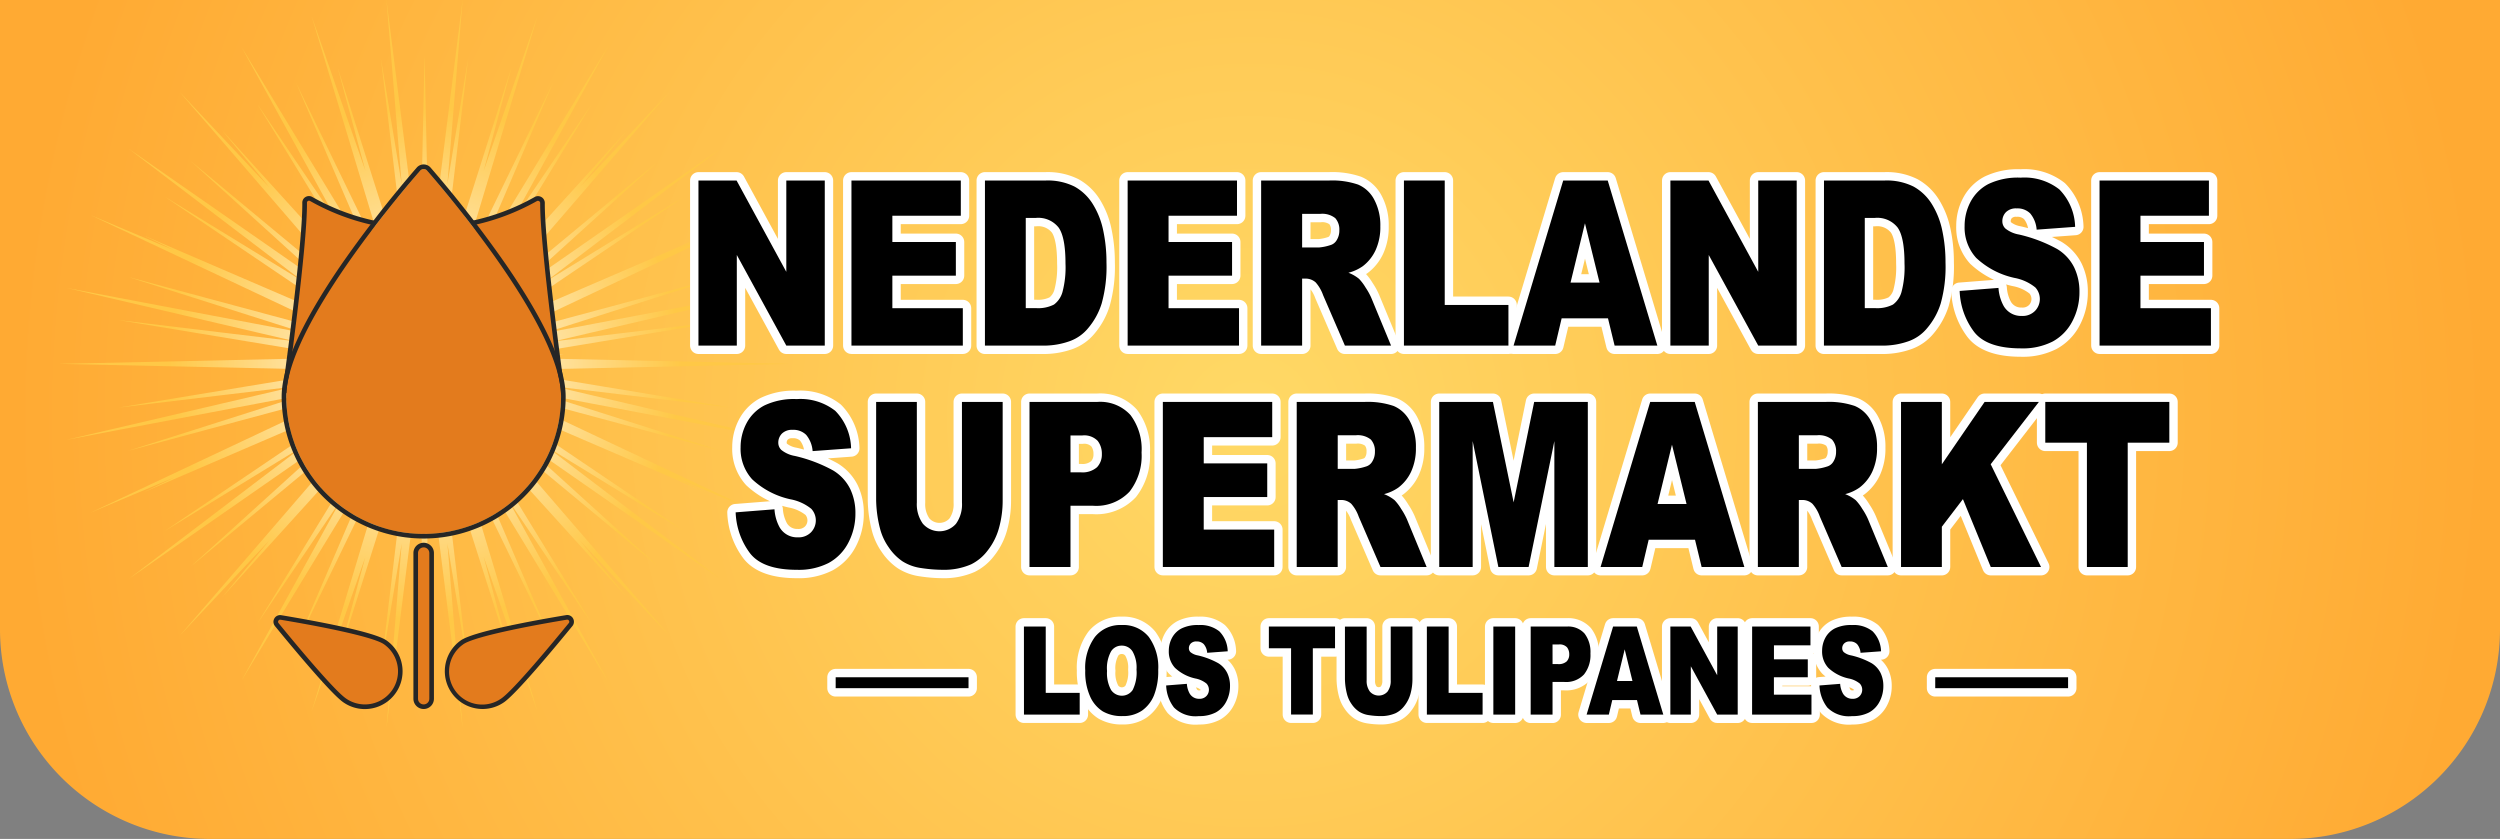 <svg xmlns="http://www.w3.org/2000/svg" xmlns:xlink="http://www.w3.org/1999/xlink" width="298" height="100" viewBox="0 0 298 100">
  <rect x="0" y="0" width="298" height="100" fill="#808080" stroke="none"/>
  <defs>
    <radialGradient id="radial-gradient" cx="0.5" cy="0.5" r="0.491" gradientTransform="translate(0 -1.009) scale(1 3.017)" gradientUnits="objectBoundingBox">
      <stop offset="0" stop-color="#ffd966"/>
      <stop offset="1" stop-color="#fa3"/>
    </radialGradient>
    <clipPath id="clip-path">
      <path id="Path_35" data-name="Path 35" d="M48.144-90.661,44.76-63.807v-.028l-.057.484-.553,4.389-.543-25.125-.544,25.122-.538-4.276-.072-.594v.033l-3.385-26.86,1.813,21.948-2.482-15,3.01,25.071L40.1-63.5l.854,5.159L33.248-82.6l3.311,12.3L30.132-88.768l8.2,27.165-.525-1.222,1.537,4.839L28.307-80.757,37.86-58.569,21.789-85.049,33.683-63.441,23.691-78.232,37.026-56.48l-3.377-4.072L36.5-56.34,19.5-75.092l5.6,6.756L14.424-79.691l19.2,22.26-1.748-1.584,3.488,3.848L15.808-71.4,33.141-55.681,8.336-72.934,29.152-57.095,12.662-67.2,33.553-53.083,29.064-55.26l4.484,2.75L10.138-62.586l3.614,1.752-9.984-4.2L31.35-52.043,28.07-53.086l4.707,2.026L8.294-57.646,29.43-50.931.943-56.339l27.243,6.365L7.179-52.5l25.191,4.168-5.308-.114,3.973.476L0-47.288l31.032.675-3.971.478,5.3-.116L7.179-42.083,28.187-44.6.943-38.238l28.491-5.41L8.3-36.93l24.5-6.592-4.723,2.033,3.251-1.032L3.768-29.541l10.019-4.218-3.647,1.769L33.553-42.071l-4.489,2.753,4.5-2.182L12.659-27.38,29.192-37.513,8.335-21.645,33.125-38.887,15.8-23.185l19.534-16.2-3.463,3.818,1.781-1.612L14.424-14.888,25.1-26.236l-5.6,6.749,16.98-18.732-2.834,4.193L37-38.07,23.686-16.349,33.7-31.171,21.786-9.529,37.857-36l-9.55,22.182L39.359-36.631l-1.55,4.879.512-1.186L30.133-5.809l6.4-18.407L33.242-11.98l7.721-24.292L40.1-31.079l1.308-4.861L38.4-10.861l2.481-14.994L39.07-3.917,42.453-30.77v.026l.057-.476.553-4.4.544,25.125.543-25.123.539,4.276.071.594v-.033L48.144-3.917,46.33-25.871l2.483,15.009L45.8-35.944l1.309,4.863-.852-5.148,7.706,24.25L50.654-24.286,57.081-5.809l-8.2-27.163.524,1.22-1.538-4.839L58.905-13.822,49.352-36.009,65.425-9.528l-11.9-21.621,10,14.8L50.216-38.054l3.343,4.032-2.852-4.221,17,18.758L62.1-26.246l10.685,11.36L53.609-37.117l1.721,1.56-3.513-3.876L71.409-23.184,54.083-38.89,78.877-21.644,58.091-37.459l16.455,10.09L53.613-41.518l4.537,2.2L53.66-42.07,77.075-31.993l-3.605-1.746,9.976,4.2L55.873-42.531l3.27,1.04-4.685-2.017,24.459,6.581L57.747-43.655l28.521,5.417L59.016-44.607l21.018,2.523L54.847-46.25l5.3.116-3.971-.477,31.032-.676-31.035-.677,3.974-.476-5.3.114L80.034-52.5,59.029-49.974l27.241-6.365-28.49,5.41,21.138-6.719-24.5,6.592,4.724-2.034-3.251,1.033,27.554-12.98L73.411-60.813l3.664-1.776L53.651-52.5l4.5-2.757-4.544,2.2L74.547-67.208,58.095-57.121,78.879-72.932,54.067-55.677,71.409-71.392,51.848-55.172l3.486-3.845-1.742,1.58,19.2-22.254L62.166-68.4l5.549-6.69L50.7-56.32l2.863-4.237-3.348,4.038L63.522-78.231,53.544-63.468,65.426-85.048,49.356-58.573l9.55-22.184-11.05,22.8L49.4-62.826l-.51,1.184,8.187-27.125L50.648-70.276,53.962-82.6,46.255-58.337l.853-5.162L45.8-58.643l3.01-25.074-2.482,15Z" transform="translate(0 90.661)" fill="none"/>
    </clipPath>
    <radialGradient id="radial-gradient-2" cx="0.5" cy="0.5" r="0.503" gradientTransform="translate(0.003) scale(0.995 1)" gradientUnits="objectBoundingBox">
      <stop offset="0" stop-color="#fff"/>
      <stop offset="0.1" stop-color="#fff6e3"/>
      <stop offset="0.2" stop-color="#ffeec7"/>
      <stop offset="0.3" stop-color="#ffe6ac"/>
      <stop offset="0.4" stop-color="#ffde92"/>
      <stop offset="0.5" stop-color="#ffd678"/>
      <stop offset="0.6" stop-color="#ffcf5f"/>
      <stop offset="0.7" stop-color="#ffc846"/>
      <stop offset="0.8" stop-color="#ffc846"/>
      <stop offset="0.9" stop-color="#ffc846"/>
      <stop offset="1" stop-color="#ffc846"/>
    </radialGradient>
    <clipPath id="clip-path-2">
      <rect id="Rectangle_12" data-name="Rectangle 12" width="35.815" height="64.917" fill="none"/>
    </clipPath>
  </defs>
  <g id="Group_33" data-name="Group 33" transform="translate(-334)">
    <path id="Rectangle_11" data-name="Rectangle 11" d="M0,0H298a0,0,0,0,1,0,0V75a25,25,0,0,1-25,25H25A25,25,0,0,1,0,75V0A0,0,0,0,1,0,0Z" transform="translate(334)" fill="url(#radial-gradient)"/>
    <g id="Group_7" data-name="Group 7" transform="translate(341)">
      <g id="Group_6" data-name="Group 6" clip-path="url(#clip-path)">
        <g id="Group_5" data-name="Group 5" transform="translate(0 0)">
          <path id="Path_34" data-name="Path 34" d="M-45.576-45.33H41.637V41.414H-45.576Z" transform="translate(45.576 45.33)" fill="url(#radial-gradient-2)"/>
        </g>
      </g>
    </g>
    <g id="Group_3" data-name="Group 3" transform="translate(366.595 19.6)">
      <g id="Group_2" data-name="Group 2" clip-path="url(#clip-path-2)">
        <path id="Path_22" data-name="Path 22" d="M232.05,354.538a26.443,26.443,0,0,0,7.626-2.869.539.539,0,0,1,.821.463c-.05,5.212,2.393,22.626,2.393,22.626" transform="translate(-208.424 -347.526)" fill="#e37b1d"/>
        <path id="Path_23" data-name="Path 23" d="M242.618,374.794c-.025-.174-2.445-17.494-2.4-22.667a.254.254,0,0,0-.131-.229.265.265,0,0,0-.272,0,26.963,26.963,0,0,1-7.718,2.9l-.1-.54a26.371,26.371,0,0,0,7.536-2.835.813.813,0,0,1,1.237.7c-.049,5.132,2.367,22.411,2.391,22.585Z" transform="translate(-208.423 -347.523)" fill="#262626"/>
        <path id="Path_24" data-name="Path 24" d="M220.393,354.537a26.382,26.382,0,0,1-7.663-2.891.515.515,0,0,0-.784.443c.062,5.161-2.393,22.668-2.393,22.668" transform="translate(-208.232 -347.526)" fill="#e37b1d"/>
        <path id="Path_25" data-name="Path 25" d="M209.822,374.794l-.545-.076c.025-.174,2.453-17.545,2.39-22.626a.777.777,0,0,1,.4-.693.793.793,0,0,1,.806.011,26.317,26.317,0,0,0,7.571,2.856l-.1.54a26.9,26.9,0,0,1-7.754-2.927.237.237,0,0,0-.247,0,.232.232,0,0,0-.12.208c.063,5.123-2.371,22.534-2.4,22.709" transform="translate(-208.229 -347.523)" fill="#262626"/>
        <path id="Path_26" data-name="Path 26" d="M242.517,375.161a16.376,16.376,0,1,1-32.753,0c0-8.193,13.44-24.023,15.969-26.929a.54.54,0,0,1,.815,0c2.529,2.906,15.97,18.736,15.97,26.929" transform="translate(-208.233 -347.495)" fill="#e37b1d"/>
        <path id="Path_27" data-name="Path 27" d="M226.135,347.491a1.092,1.092,0,0,0-.823.375,138.742,138.742,0,0,0-8.971,11.531c-4.733,6.882-7.134,12.184-7.134,15.759a16.927,16.927,0,1,0,33.854,0c0-3.575-2.4-8.878-7.134-15.759a138.744,138.744,0,0,0-8.971-11.531,1.092,1.092,0,0,0-.823-.375m0,.55a.538.538,0,0,1,.408.185c2.529,2.906,15.969,18.736,15.969,26.929a16.377,16.377,0,1,1-32.754,0c0-8.193,13.44-24.023,15.969-26.929a.538.538,0,0,1,.407-.185" transform="translate(-208.229 -347.491)" fill="#262626"/>
        <path id="Path_28" data-name="Path 28" d="M226.273,412.523h0a.95.95,0,0,1-.948-.948V394.2a.948.948,0,1,1,1.9,0v17.37a.95.95,0,0,1-.948.948" transform="translate(-208.366 -347.882)" fill="#e37b1d"/>
        <path id="Path_29" data-name="Path 29" d="M226.271,393.528a.674.674,0,0,0-.673.673v17.37a.673.673,0,1,0,1.346,0V394.2a.674.674,0,0,0-.673-.673m0,19.267a1.225,1.225,0,0,1-1.223-1.224V394.2a1.223,1.223,0,0,1,2.447,0v17.37a1.225,1.225,0,0,1-1.223,1.224" transform="translate(-208.364 -347.879)" fill="#262626"/>
        <path id="Path_30" data-name="Path 30" d="M208.618,402.8a.525.525,0,0,1,.492-.85c3.178.53,10.926,1.909,12.436,2.965a4.22,4.22,0,1,1-4.841,6.914c-1.5-1.047-6.142-6.65-8.086-9.03" transform="translate(-208.223 -347.956)" fill="#e37b1d"/>
        <path id="Path_31" data-name="Path 31" d="M209.016,402.219a.246.246,0,0,0-.22.145.24.24,0,0,0,.033.264c1.926,2.357,6.564,7.952,8.031,8.979a3.945,3.945,0,0,0,4.526-6.463c-1.012-.709-5.619-1.8-12.323-2.92a.385.385,0,0,0-.047,0m10.1,10.651a4.475,4.475,0,0,1-2.575-.813c-1.523-1.067-6.2-6.706-8.142-9.082a.794.794,0,0,1-.1-.848.783.783,0,0,1,.855-.447c4.044.675,11.053,1.964,12.549,3.011a4.5,4.5,0,0,1-2.583,8.179" transform="translate(-208.22 -347.953)" fill="#262626"/>
        <path id="Path_32" data-name="Path 32" d="M243.817,402.8a.525.525,0,0,0-.492-.85c-3.178.53-10.926,1.909-12.436,2.965a4.22,4.22,0,1,0,4.841,6.914c1.5-1.047,6.142-6.65,8.086-9.03" transform="translate(-208.398 -347.956)" fill="#e37b1d"/>
        <path id="Path_33" data-name="Path 33" d="M243.415,402.219a.385.385,0,0,0-.047,0c-6.7,1.119-11.312,2.211-12.323,2.92a3.945,3.945,0,1,0,4.525,6.463c1.467-1.027,6.105-6.622,8.031-8.979a.241.241,0,0,0,.034-.264.246.246,0,0,0-.22-.145m-10.1,10.651h0a4.5,4.5,0,0,1-2.583-8.179c1.5-1.047,8.5-2.336,12.549-3.011a.783.783,0,0,1,.855.447.794.794,0,0,1-.1.848c-1.941,2.375-6.619,8.015-8.142,9.082a4.475,4.475,0,0,1-2.575.813" transform="translate(-208.396 -347.953)" fill="#262626"/>
      </g>
    </g>
    <g id="Group_23" data-name="Group 23" transform="translate(417.259 21.182)">
      <g id="Group_9" data-name="Group 9" transform="translate(0)">
        <g id="Group_8" data-name="Group 8">
          <path id="Path_36" data-name="Path 36" d="M914.7,273.83h4.544l5.928,10.886V273.83h4.585v19.677h-4.585l-5.9-10.8v10.8H914.7Z" transform="translate(-914.703 -273.494)" fill="none" stroke="#fff" stroke-linejoin="round" stroke-width="2"/>
          <path id="Path_37" data-name="Path 37" d="M927.14,273.83h13.036v4.2h-8.16v3.127h7.569v4.013h-7.569v3.879h8.4v4.456H927.14Z" transform="translate(-908.906 -273.494)" fill="none" stroke="#fff" stroke-linejoin="round" stroke-width="2"/>
          <path id="Path_38" data-name="Path 38" d="M937.993,273.83h7.227a7.146,7.146,0,0,1,3.453.724,5.961,5.961,0,0,1,2.174,2.082,9.6,9.6,0,0,1,1.245,3.154,18.091,18.091,0,0,1,.387,3.812,16.3,16.3,0,0,1-.575,4.893,8.41,8.41,0,0,1-1.594,2.913,5.053,5.053,0,0,1-2.192,1.563,9.2,9.2,0,0,1-2.9.537h-7.227Zm4.865,4.457v10.751h1.192a4.141,4.141,0,0,0,2.17-.422,2.792,2.792,0,0,0,1.009-1.476,11.423,11.423,0,0,0,.365-3.416q0-3.13-.817-4.283a3.08,3.08,0,0,0-2.705-1.154Z" transform="translate(-903.846 -273.494)" fill="none" stroke="#fff" stroke-linejoin="round" stroke-width="2"/>
          <path id="Path_39" data-name="Path 39" d="M949.594,273.83H962.63v4.2h-8.16v3.127h7.571v4.013h-7.571v3.879h8.4v4.456H949.594Z" transform="translate(-898.438 -273.494)" fill="none" stroke="#fff" stroke-linejoin="round" stroke-width="2"/>
          <path id="Path_40" data-name="Path 40" d="M960.448,293.507V273.83h8.108a9.553,9.553,0,0,1,3.447.484,3.865,3.865,0,0,1,1.922,1.79,6.466,6.466,0,0,1,.73,3.189,6.587,6.587,0,0,1-.559,2.825,5.078,5.078,0,0,1-1.536,1.927,5.217,5.217,0,0,1-1.708.779,4.483,4.483,0,0,1,1.265.726,5.758,5.758,0,0,1,.779,1.035,7.759,7.759,0,0,1,.68,1.223l2.358,5.7h-5.5l-2.6-6.013a4.639,4.639,0,0,0-.88-1.516,1.773,1.773,0,0,0-1.193-.457h-.429v7.986Zm4.885-11.7h2.053a5.916,5.916,0,0,0,1.289-.268,1.287,1.287,0,0,0,.789-.617,2.136,2.136,0,0,0,.307-1.142,2.051,2.051,0,0,0-.484-1.462,2.481,2.481,0,0,0-1.815-.51h-2.137Z" transform="translate(-893.379 -273.494)" fill="none" stroke="#fff" stroke-linejoin="round" stroke-width="2"/>
          <path id="Path_41" data-name="Path 41" d="M972.057,273.83h4.863v14.833h7.593v4.844H972.057Z" transform="translate(-887.967 -273.494)" fill="none" stroke="#fff" stroke-linejoin="round" stroke-width="2"/>
          <path id="Path_42" data-name="Path 42" d="M992.226,290.26H986.7l-.768,3.248H980.97l5.917-19.677h5.306l5.915,19.677h-5.093ZM991.219,286l-1.739-7.073L987.761,286Z" transform="translate(-883.812 -273.494)" fill="none" stroke="#fff" stroke-linejoin="round" stroke-width="2"/>
          <path id="Path_43" data-name="Path 43" d="M993.721,273.83h4.542l5.928,10.886V273.83h4.585v19.677h-4.585l-5.9-10.8v10.8h-4.574Z" transform="translate(-877.868 -273.494)" fill="none" stroke="#fff" stroke-linejoin="round" stroke-width="2"/>
          <path id="Path_44" data-name="Path 44" d="M1006.208,273.83h7.227a7.15,7.15,0,0,1,3.453.724,5.962,5.962,0,0,1,2.174,2.082,9.624,9.624,0,0,1,1.245,3.154,18.075,18.075,0,0,1,.387,3.812,16.3,16.3,0,0,1-.575,4.893,8.39,8.39,0,0,1-1.6,2.913,5.049,5.049,0,0,1-2.19,1.563,9.2,9.2,0,0,1-2.9.537h-7.227Zm4.863,4.457v10.751h1.193a4.134,4.134,0,0,0,2.168-.422,2.785,2.785,0,0,0,1.01-1.476,11.426,11.426,0,0,0,.365-3.416q0-3.13-.817-4.283a3.08,3.08,0,0,0-2.705-1.154Z" transform="translate(-872.048 -273.494)" fill="none" stroke="#fff" stroke-linejoin="round" stroke-width="2"/>
          <path id="Path_45" data-name="Path 45" d="M1017.238,287.1l4.629-.362a5.131,5.131,0,0,0,.613,2.148,2.392,2.392,0,0,0,2.146,1.193,2.075,2.075,0,0,0,1.605-.61,2.037,2.037,0,0,0,.028-2.786,5.555,5.555,0,0,0-2.492-1.139,9.683,9.683,0,0,1-4.564-2.39,5.384,5.384,0,0,1-1.374-3.8,6.126,6.126,0,0,1,.7-2.866,5.047,5.047,0,0,1,2.116-2.122,8.146,8.146,0,0,1,3.872-.771,6.731,6.731,0,0,1,4.6,1.4,6.58,6.58,0,0,1,1.885,4.463l-4.586.336a3.411,3.411,0,0,0-.767-1.934,2.154,2.154,0,0,0-1.617-.6,1.687,1.687,0,0,0-1.277.45,1.527,1.527,0,0,0-.429,1.094,1.2,1.2,0,0,0,.353.846,3.539,3.539,0,0,0,1.632.724,17.588,17.588,0,0,1,4.57,1.739,5.337,5.337,0,0,1,2.008,2.182,6.623,6.623,0,0,1,.628,2.912,7.4,7.4,0,0,1-.837,3.491,5.719,5.719,0,0,1-2.34,2.422,7.821,7.821,0,0,1-3.792.825q-4.018,0-5.562-1.932A8.6,8.6,0,0,1,1017.238,287.1Z" transform="translate(-866.906 -273.601)" fill="none" stroke="#fff" stroke-linejoin="round" stroke-width="2"/>
          <path id="Path_46" data-name="Path 46" d="M1028.611,273.83h13.037v4.2h-8.161v3.127h7.571v4.013h-7.571v3.879h8.4v4.456h-13.273Z" transform="translate(-861.604 -273.494)" fill="none" stroke="#fff" stroke-linejoin="round" stroke-width="2"/>
        </g>
      </g>
      <g id="Group_10" data-name="Group 10" transform="translate(0)">
        <path id="Path_47" data-name="Path 47" d="M914.7,273.83h4.544l5.928,10.886V273.83h4.585v19.677h-4.585l-5.9-10.8v10.8H914.7Z" transform="translate(-914.703 -273.494)"/>
        <path id="Path_48" data-name="Path 48" d="M927.14,273.83h13.036v4.2h-8.16v3.127h7.569v4.013h-7.569v3.879h8.4v4.456H927.14Z" transform="translate(-908.906 -273.494)"/>
        <path id="Path_49" data-name="Path 49" d="M937.993,273.83h7.227a7.146,7.146,0,0,1,3.453.724,5.961,5.961,0,0,1,2.174,2.082,9.6,9.6,0,0,1,1.245,3.154,18.091,18.091,0,0,1,.387,3.812,16.3,16.3,0,0,1-.575,4.893,8.41,8.41,0,0,1-1.594,2.913,5.053,5.053,0,0,1-2.192,1.563,9.2,9.2,0,0,1-2.9.537h-7.227Zm4.865,4.457v10.751h1.192a4.141,4.141,0,0,0,2.17-.422,2.792,2.792,0,0,0,1.009-1.476,11.423,11.423,0,0,0,.365-3.416q0-3.13-.817-4.283a3.08,3.08,0,0,0-2.705-1.154Z" transform="translate(-903.846 -273.494)"/>
        <path id="Path_50" data-name="Path 50" d="M949.594,273.83H962.63v4.2h-8.16v3.127h7.571v4.013h-7.571v3.879h8.4v4.456H949.594Z" transform="translate(-898.438 -273.494)"/>
        <path id="Path_51" data-name="Path 51" d="M960.448,293.507V273.83h8.108a9.553,9.553,0,0,1,3.447.484,3.865,3.865,0,0,1,1.922,1.79,6.466,6.466,0,0,1,.73,3.189,6.587,6.587,0,0,1-.559,2.825,5.078,5.078,0,0,1-1.536,1.927,5.217,5.217,0,0,1-1.708.779,4.483,4.483,0,0,1,1.265.726,5.758,5.758,0,0,1,.779,1.035,7.759,7.759,0,0,1,.68,1.223l2.358,5.7h-5.5l-2.6-6.013a4.639,4.639,0,0,0-.88-1.516,1.773,1.773,0,0,0-1.193-.457h-.429v7.986Zm4.885-11.7h2.053a5.916,5.916,0,0,0,1.289-.268,1.287,1.287,0,0,0,.789-.617,2.136,2.136,0,0,0,.307-1.142,2.051,2.051,0,0,0-.484-1.462,2.481,2.481,0,0,0-1.815-.51h-2.137Z" transform="translate(-893.379 -273.494)"/>
        <path id="Path_52" data-name="Path 52" d="M972.057,273.83h4.863v14.833h7.593v4.844H972.057Z" transform="translate(-887.967 -273.494)"/>
        <path id="Path_53" data-name="Path 53" d="M992.226,290.26H986.7l-.768,3.248H980.97l5.917-19.677h5.306l5.915,19.677h-5.093ZM991.219,286l-1.739-7.073L987.761,286Z" transform="translate(-883.812 -273.494)"/>
        <path id="Path_54" data-name="Path 54" d="M993.721,273.83h4.542l5.928,10.886V273.83h4.585v19.677h-4.585l-5.9-10.8v10.8h-4.574Z" transform="translate(-877.868 -273.494)"/>
        <path id="Path_55" data-name="Path 55" d="M1006.208,273.83h7.227a7.15,7.15,0,0,1,3.453.724,5.962,5.962,0,0,1,2.174,2.082,9.624,9.624,0,0,1,1.245,3.154,18.075,18.075,0,0,1,.387,3.812,16.3,16.3,0,0,1-.575,4.893,8.39,8.39,0,0,1-1.6,2.913,5.049,5.049,0,0,1-2.19,1.563,9.2,9.2,0,0,1-2.9.537h-7.227Zm4.863,4.457v10.751h1.193a4.134,4.134,0,0,0,2.168-.422,2.785,2.785,0,0,0,1.01-1.476,11.426,11.426,0,0,0,.365-3.416q0-3.13-.817-4.283a3.08,3.08,0,0,0-2.705-1.154Z" transform="translate(-872.048 -273.494)"/>
        <path id="Path_56" data-name="Path 56" d="M1017.238,287.1l4.629-.362a5.131,5.131,0,0,0,.613,2.148,2.392,2.392,0,0,0,2.146,1.193,2.075,2.075,0,0,0,1.605-.61,2.037,2.037,0,0,0,.028-2.786,5.555,5.555,0,0,0-2.492-1.139,9.683,9.683,0,0,1-4.564-2.39,5.384,5.384,0,0,1-1.374-3.8,6.126,6.126,0,0,1,.7-2.866,5.047,5.047,0,0,1,2.116-2.122,8.146,8.146,0,0,1,3.872-.771,6.731,6.731,0,0,1,4.6,1.4,6.58,6.58,0,0,1,1.885,4.463l-4.586.336a3.411,3.411,0,0,0-.767-1.934,2.154,2.154,0,0,0-1.617-.6,1.687,1.687,0,0,0-1.277.45,1.527,1.527,0,0,0-.429,1.094,1.2,1.2,0,0,0,.353.846,3.539,3.539,0,0,0,1.632.724,17.588,17.588,0,0,1,4.57,1.739,5.337,5.337,0,0,1,2.008,2.182,6.623,6.623,0,0,1,.628,2.912,7.4,7.4,0,0,1-.837,3.491,5.719,5.719,0,0,1-2.34,2.422,7.821,7.821,0,0,1-3.792.825q-4.018,0-5.562-1.932A8.6,8.6,0,0,1,1017.238,287.1Z" transform="translate(-866.906 -273.601)"/>
        <path id="Path_57" data-name="Path 57" d="M1028.611,273.83h13.037v4.2h-8.161v3.127h7.571v4.013h-7.571v3.879h8.4v4.456h-13.273Z" transform="translate(-861.604 -273.494)"/>
      </g>
      <g id="Group_12" data-name="Group 12" transform="translate(4.431 26.391)">
        <g id="Group_11" data-name="Group 11">
          <path id="Path_58" data-name="Path 58" d="M917.725,305.1l4.629-.364a5.134,5.134,0,0,0,.611,2.148,2.4,2.4,0,0,0,2.148,1.195,2.08,2.08,0,0,0,1.605-.61,2.041,2.041,0,0,0,.026-2.787,5.566,5.566,0,0,0-2.491-1.139,9.677,9.677,0,0,1-4.564-2.388,5.384,5.384,0,0,1-1.374-3.8,6.105,6.105,0,0,1,.7-2.866,5.042,5.042,0,0,1,2.117-2.122A8.131,8.131,0,0,1,925,291.6a6.736,6.736,0,0,1,4.6,1.4,6.578,6.578,0,0,1,1.884,4.463l-4.585.336a3.412,3.412,0,0,0-.767-1.934,2.153,2.153,0,0,0-1.617-.6,1.7,1.7,0,0,0-1.278.45,1.528,1.528,0,0,0-.43,1.094,1.2,1.2,0,0,0,.355.846,3.544,3.544,0,0,0,1.633.724,17.613,17.613,0,0,1,4.569,1.739,5.348,5.348,0,0,1,2.009,2.182,6.617,6.617,0,0,1,.628,2.912,7.424,7.424,0,0,1-.837,3.491,5.738,5.738,0,0,1-2.341,2.422,7.814,7.814,0,0,1-3.79.824q-4.016,0-5.563-1.932A8.589,8.589,0,0,1,917.725,305.1Z" transform="translate(-917.725 -291.601)" fill="none" stroke="#fff" stroke-linejoin="round" stroke-width="2"/>
          <path id="Path_59" data-name="Path 59" d="M939.376,291.83h4.854v11.723a12.122,12.122,0,0,1-.436,3.293,7.552,7.552,0,0,1-1.364,2.709,5.535,5.535,0,0,1-1.948,1.629,8.046,8.046,0,0,1-3.4.657,17.062,17.062,0,0,1-2.507-.2,5.625,5.625,0,0,1-2.271-.8,6.185,6.185,0,0,1-1.671-1.7,6.78,6.78,0,0,1-1.035-2.267,14.46,14.46,0,0,1-.45-3.327V291.83H934v12a3.969,3.969,0,0,0,.713,2.513,2.621,2.621,0,0,0,3.953.013,3.946,3.946,0,0,0,.714-2.526Z" transform="translate(-912.402 -291.494)" fill="none" stroke="#fff" stroke-linejoin="round" stroke-width="2"/>
          <path id="Path_60" data-name="Path 60" d="M941.616,291.83H949.7a4.866,4.866,0,0,1,3.956,1.57,6.769,6.769,0,0,1,1.317,4.47,6.95,6.95,0,0,1-1.434,4.656,5.439,5.439,0,0,1-4.375,1.679H946.5v7.3h-4.887Zm4.887,8.389h1.192a2.614,2.614,0,0,0,1.975-.611,2.2,2.2,0,0,0,.57-1.563,2.5,2.5,0,0,0-.494-1.57,2.227,2.227,0,0,0-1.858-.645H946.5Z" transform="translate(-906.588 -291.494)" fill="none" stroke="#fff" stroke-linejoin="round" stroke-width="2"/>
          <path id="Path_61" data-name="Path 61" d="M952.456,291.83h13.037v4.2h-8.162v3.127H964.9v4.011h-7.571v3.881h8.4v4.456H952.456Z" transform="translate(-901.535 -291.494)" fill="none" stroke="#fff" stroke-linejoin="round" stroke-width="2"/>
          <path id="Path_62" data-name="Path 62" d="M963.34,311.507V291.83h8.108a9.548,9.548,0,0,1,3.447.484,3.865,3.865,0,0,1,1.922,1.79,6.465,6.465,0,0,1,.73,3.189,6.587,6.587,0,0,1-.559,2.825,5.064,5.064,0,0,1-1.536,1.926,5.182,5.182,0,0,1-1.708.777,4.5,4.5,0,0,1,1.267.726,5.822,5.822,0,0,1,.777,1.035,8.007,8.007,0,0,1,.682,1.223l2.354,5.7h-5.5l-2.6-6.014a4.634,4.634,0,0,0-.881-1.516,1.762,1.762,0,0,0-1.191-.456h-.43v7.986Zm4.887-11.7h2.05a5.887,5.887,0,0,0,1.289-.268,1.28,1.28,0,0,0,.789-.617,2.125,2.125,0,0,0,.306-1.142,2.044,2.044,0,0,0-.482-1.462,2.483,2.483,0,0,0-1.815-.51h-2.136Z" transform="translate(-896.461 -291.494)" fill="none" stroke="#fff" stroke-linejoin="round" stroke-width="2"/>
          <path id="Path_63" data-name="Path 63" d="M974.927,291.83h6.4l2.469,11.973,2.448-11.973h6.394v19.677H988.65V296.5l-3.07,15.006h-3.605L978.912,296.5v15.006h-3.985Z" transform="translate(-891.06 -291.494)" fill="none" stroke="#fff" stroke-linejoin="round" stroke-width="2"/>
          <path id="Path_64" data-name="Path 64" d="M999.3,308.258h-5.523l-.767,3.249h-4.967l5.916-19.677h5.306l5.916,19.677h-5.093ZM998.292,304l-1.737-7.073L994.836,304Z" transform="translate(-884.945 -291.494)" fill="none" stroke="#fff" stroke-linejoin="round" stroke-width="2"/>
          <path id="Path_65" data-name="Path 65" d="M1000.833,311.507V291.83h8.106a9.558,9.558,0,0,1,3.448.484,3.863,3.863,0,0,1,1.921,1.79,6.463,6.463,0,0,1,.73,3.189,6.589,6.589,0,0,1-.557,2.825,5.081,5.081,0,0,1-1.537,1.926,5.181,5.181,0,0,1-1.708.777,4.511,4.511,0,0,1,1.265.726,5.9,5.9,0,0,1,.779,1.035,7.83,7.83,0,0,1,.68,1.223l2.358,5.7h-5.5l-2.6-6.014a4.638,4.638,0,0,0-.881-1.516,1.765,1.765,0,0,0-1.192-.456h-.43v7.986Zm4.885-11.7h2.051a5.883,5.883,0,0,0,1.289-.268,1.28,1.28,0,0,0,.789-.617,2.125,2.125,0,0,0,.306-1.142,2.044,2.044,0,0,0-.484-1.462,2.475,2.475,0,0,0-1.814-.51h-2.138Z" transform="translate(-878.984 -291.494)" fill="none" stroke="#fff" stroke-linejoin="round" stroke-width="2"/>
          <path id="Path_66" data-name="Path 66" d="M1012.471,291.83h4.865v7.436l5.1-7.436h6.469l-5.745,7.428,6,12.25h-5.991l-3.319-8.093-2.513,3.292v4.8h-4.865Z" transform="translate(-873.559 -291.494)" fill="none" stroke="#fff" stroke-linejoin="round" stroke-width="2"/>
          <path id="Path_67" data-name="Path 67" d="M1024.2,291.83h14.786v4.859h-4.961v14.818h-4.863V296.689H1024.2Z" transform="translate(-868.092 -291.494)" fill="none" stroke="#fff" stroke-linejoin="round" stroke-width="2"/>
        </g>
      </g>
      <g id="Group_13" data-name="Group 13" transform="translate(4.431 26.391)">
        <path id="Path_68" data-name="Path 68" d="M917.725,305.1l4.629-.364a5.134,5.134,0,0,0,.611,2.148,2.4,2.4,0,0,0,2.148,1.195,2.08,2.08,0,0,0,1.605-.61,2.041,2.041,0,0,0,.026-2.787,5.566,5.566,0,0,0-2.491-1.139,9.677,9.677,0,0,1-4.564-2.388,5.384,5.384,0,0,1-1.374-3.8,6.105,6.105,0,0,1,.7-2.866,5.042,5.042,0,0,1,2.117-2.122A8.131,8.131,0,0,1,925,291.6a6.736,6.736,0,0,1,4.6,1.4,6.578,6.578,0,0,1,1.884,4.463l-4.585.336a3.412,3.412,0,0,0-.767-1.934,2.153,2.153,0,0,0-1.617-.6,1.7,1.7,0,0,0-1.278.45,1.528,1.528,0,0,0-.43,1.094,1.2,1.2,0,0,0,.355.846,3.544,3.544,0,0,0,1.633.724,17.613,17.613,0,0,1,4.569,1.739,5.348,5.348,0,0,1,2.009,2.182,6.617,6.617,0,0,1,.628,2.912,7.424,7.424,0,0,1-.837,3.491,5.738,5.738,0,0,1-2.341,2.422,7.814,7.814,0,0,1-3.79.824q-4.016,0-5.563-1.932A8.589,8.589,0,0,1,917.725,305.1Z" transform="translate(-917.725 -291.601)"/>
        <path id="Path_69" data-name="Path 69" d="M939.376,291.83h4.854v11.723a12.122,12.122,0,0,1-.436,3.293,7.552,7.552,0,0,1-1.364,2.709,5.535,5.535,0,0,1-1.948,1.629,8.046,8.046,0,0,1-3.4.657,17.062,17.062,0,0,1-2.507-.2,5.625,5.625,0,0,1-2.271-.8,6.185,6.185,0,0,1-1.671-1.7,6.78,6.78,0,0,1-1.035-2.267,14.46,14.46,0,0,1-.45-3.327V291.83H934v12a3.969,3.969,0,0,0,.713,2.513,2.621,2.621,0,0,0,3.953.013,3.946,3.946,0,0,0,.714-2.526Z" transform="translate(-912.402 -291.494)"/>
        <path id="Path_70" data-name="Path 70" d="M941.616,291.83H949.7a4.866,4.866,0,0,1,3.956,1.57,6.769,6.769,0,0,1,1.317,4.47,6.95,6.95,0,0,1-1.434,4.656,5.439,5.439,0,0,1-4.375,1.679H946.5v7.3h-4.887Zm4.887,8.389h1.192a2.614,2.614,0,0,0,1.975-.611,2.2,2.2,0,0,0,.57-1.563,2.5,2.5,0,0,0-.494-1.57,2.227,2.227,0,0,0-1.858-.645H946.5Z" transform="translate(-906.588 -291.494)"/>
        <path id="Path_71" data-name="Path 71" d="M952.456,291.83h13.037v4.2h-8.162v3.127H964.9v4.011h-7.571v3.881h8.4v4.456H952.456Z" transform="translate(-901.535 -291.494)"/>
        <path id="Path_72" data-name="Path 72" d="M963.34,311.507V291.83h8.108a9.548,9.548,0,0,1,3.447.484,3.865,3.865,0,0,1,1.922,1.79,6.465,6.465,0,0,1,.73,3.189,6.587,6.587,0,0,1-.559,2.825,5.064,5.064,0,0,1-1.536,1.926,5.182,5.182,0,0,1-1.708.777,4.5,4.5,0,0,1,1.267.726,5.822,5.822,0,0,1,.777,1.035,8.007,8.007,0,0,1,.682,1.223l2.354,5.7h-5.5l-2.6-6.014a4.634,4.634,0,0,0-.881-1.516,1.762,1.762,0,0,0-1.191-.456h-.43v7.986Zm4.887-11.7h2.05a5.887,5.887,0,0,0,1.289-.268,1.28,1.28,0,0,0,.789-.617,2.125,2.125,0,0,0,.306-1.142,2.044,2.044,0,0,0-.482-1.462,2.483,2.483,0,0,0-1.815-.51h-2.136Z" transform="translate(-896.461 -291.494)"/>
        <path id="Path_73" data-name="Path 73" d="M974.927,291.83h6.4l2.469,11.973,2.448-11.973h6.394v19.677H988.65V296.5l-3.07,15.006h-3.605L978.912,296.5v15.006h-3.985Z" transform="translate(-891.06 -291.494)"/>
        <path id="Path_74" data-name="Path 74" d="M999.3,308.258h-5.523l-.767,3.249h-4.967l5.916-19.677h5.306l5.916,19.677h-5.093ZM998.292,304l-1.737-7.073L994.836,304Z" transform="translate(-884.945 -291.494)"/>
        <path id="Path_75" data-name="Path 75" d="M1000.833,311.507V291.83h8.106a9.558,9.558,0,0,1,3.448.484,3.863,3.863,0,0,1,1.921,1.79,6.463,6.463,0,0,1,.73,3.189,6.589,6.589,0,0,1-.557,2.825,5.081,5.081,0,0,1-1.537,1.926,5.181,5.181,0,0,1-1.708.777,4.511,4.511,0,0,1,1.265.726,5.9,5.9,0,0,1,.779,1.035,7.83,7.83,0,0,1,.68,1.223l2.358,5.7h-5.5l-2.6-6.014a4.638,4.638,0,0,0-.881-1.516,1.765,1.765,0,0,0-1.192-.456h-.43v7.986Zm4.885-11.7h2.051a5.883,5.883,0,0,0,1.289-.268,1.28,1.28,0,0,0,.789-.617,2.125,2.125,0,0,0,.306-1.142,2.044,2.044,0,0,0-.484-1.462,2.475,2.475,0,0,0-1.814-.51h-2.138Z" transform="translate(-878.984 -291.494)"/>
        <path id="Path_76" data-name="Path 76" d="M1012.471,291.83h4.865v7.436l5.1-7.436h6.469l-5.745,7.428,6,12.25h-5.991l-3.319-8.093-2.513,3.292v4.8h-4.865Z" transform="translate(-873.559 -291.494)"/>
        <path id="Path_77" data-name="Path 77" d="M1024.2,291.83h14.786v4.859h-4.961v14.818h-4.863V296.689H1024.2Z" transform="translate(-868.092 -291.494)"/>
      </g>
      <g id="Group_15" data-name="Group 15" transform="translate(16.353 59.552)">
        <g id="Group_14" data-name="Group 14">
          <path id="Path_78" data-name="Path 78" d="M925.857,315.515v-1.3h15.836v1.3Z" transform="translate(-925.857 -314.219)" fill="none" stroke="#fff" stroke-linejoin="round" stroke-width="2"/>
        </g>
      </g>
      <g id="Group_16" data-name="Group 16" transform="translate(16.353 59.552)">
        <path id="Path_79" data-name="Path 79" d="M925.857,315.515v-1.3h15.836v1.3Z" transform="translate(-925.857 -314.219)"/>
      </g>
      <g id="Group_18" data-name="Group 18" transform="translate(38.793 53.324)">
        <g id="Group_17" data-name="Group 17">
          <path id="Path_80" data-name="Path 80" d="M941.162,310.093h2.6V318h4.048v2.585h-6.643Z" transform="translate(-941.162 -309.914)" fill="none" stroke="#fff" stroke-linejoin="round" stroke-width="2"/>
          <path id="Path_81" data-name="Path 81" d="M946.147,315.4a6.245,6.245,0,0,1,1.146-4,3.854,3.854,0,0,1,3.189-1.431,3.907,3.907,0,0,1,3.231,1.407,6.122,6.122,0,0,1,1.133,3.94,7.863,7.863,0,0,1-.5,3.019,4.139,4.139,0,0,1-1.431,1.833,3.986,3.986,0,0,1-2.334.654,4.463,4.463,0,0,1-2.352-.566,4.016,4.016,0,0,1-1.509-1.789A7.143,7.143,0,0,1,946.147,315.4Zm2.6.015a4.185,4.185,0,0,0,.472,2.283,1.554,1.554,0,0,0,2.581.015,4.658,4.658,0,0,0,.459-2.441,3.845,3.845,0,0,0-.479-2.165,1.5,1.5,0,0,0-1.3-.683,1.461,1.461,0,0,0-1.261.694A4.193,4.193,0,0,0,948.742,315.419Z" transform="translate(-938.838 -309.971)" fill="none" stroke="#fff" stroke-linejoin="round" stroke-width="2"/>
          <path id="Path_82" data-name="Path 82" d="M952.726,317.173l2.468-.194a2.72,2.72,0,0,0,.327,1.145,1.274,1.274,0,0,0,1.145.638,1.11,1.11,0,0,0,.856-.326,1.089,1.089,0,0,0,.015-1.487,2.98,2.98,0,0,0-1.329-.608,5.13,5.13,0,0,1-2.435-1.274,2.867,2.867,0,0,1-.733-2.026,3.265,3.265,0,0,1,.375-1.529,2.69,2.69,0,0,1,1.129-1.13,4.332,4.332,0,0,1,2.064-.411,3.6,3.6,0,0,1,2.454.748,3.512,3.512,0,0,1,1,2.38l-2.446.18a1.811,1.811,0,0,0-.409-1.032,1.147,1.147,0,0,0-.862-.321.894.894,0,0,0-.682.24.809.809,0,0,0-.229.582.641.641,0,0,0,.189.452,1.883,1.883,0,0,0,.871.387,9.343,9.343,0,0,1,2.437.927,2.851,2.851,0,0,1,1.07,1.163,3.519,3.519,0,0,1,.336,1.554,3.945,3.945,0,0,1-.447,1.861,3.054,3.054,0,0,1-1.248,1.293,4.193,4.193,0,0,1-2.022.44,3.616,3.616,0,0,1-2.968-1.031A4.572,4.572,0,0,1,952.726,317.173Z" transform="translate(-935.771 -309.971)" fill="none" stroke="#fff" stroke-linejoin="round" stroke-width="2"/>
          <path id="Path_83" data-name="Path 83" d="M961.077,310.093h7.886v2.591h-2.646v7.9h-2.594v-7.9h-2.646Z" transform="translate(-931.879 -309.914)" fill="none" stroke="#fff" stroke-linejoin="round" stroke-width="2"/>
          <path id="Path_84" data-name="Path 84" d="M972.718,310.093h2.589v6.252a6.516,6.516,0,0,1-.232,1.758,4.055,4.055,0,0,1-.727,1.444,2.959,2.959,0,0,1-1.039.869,4.3,4.3,0,0,1-1.817.35,9.109,9.109,0,0,1-1.337-.107,3,3,0,0,1-1.211-.425,3.275,3.275,0,0,1-.89-.9,3.574,3.574,0,0,1-.553-1.211,7.645,7.645,0,0,1-.24-1.774v-6.252h2.588v6.4a2.108,2.108,0,0,0,.381,1.341,1.4,1.4,0,0,0,2.108.007,2.125,2.125,0,0,0,.38-1.349Z" transform="translate(-928.996 -309.914)" fill="none" stroke="#fff" stroke-linejoin="round" stroke-width="2"/>
          <path id="Path_85" data-name="Path 85" d="M973.921,310.093h2.594V318h4.05v2.585h-6.643Z" transform="translate(-925.891 -309.914)" fill="none" stroke="#fff" stroke-linejoin="round" stroke-width="2"/>
          <path id="Path_86" data-name="Path 86" d="M979.327,310.093h2.6v10.495h-2.6Z" transform="translate(-923.371 -309.914)" fill="none" stroke="#fff" stroke-linejoin="round" stroke-width="2"/>
          <path id="Path_87" data-name="Path 87" d="M982.362,310.093h4.313a2.6,2.6,0,0,1,2.11.837,3.615,3.615,0,0,1,.7,2.384,3.7,3.7,0,0,1-.765,2.484,2.9,2.9,0,0,1-2.334.9h-1.419v3.894h-2.607Zm2.607,4.475h.635a1.41,1.41,0,0,0,1.054-.325,1.178,1.178,0,0,0,.3-.834,1.345,1.345,0,0,0-.264-.839,1.189,1.189,0,0,0-.99-.343h-.739Z" transform="translate(-921.956 -309.914)" fill="none" stroke="#fff" stroke-linejoin="round" stroke-width="2"/>
          <path id="Path_88" data-name="Path 88" d="M992.913,318.855h-2.946l-.409,1.733h-2.649l3.156-10.495h2.828l3.157,10.495h-2.719Zm-.538-2.27-.927-3.772-.918,3.772Z" transform="translate(-919.837 -309.914)" fill="none" stroke="#fff" stroke-linejoin="round" stroke-width="2"/>
          <path id="Path_89" data-name="Path 89" d="M993.718,310.093h2.422L999.3,315.9v-5.806h2.446v10.495H999.3l-3.143-5.763v5.763h-2.44Z" transform="translate(-916.663 -309.914)" fill="none" stroke="#fff" stroke-linejoin="round" stroke-width="2"/>
          <path id="Path_90" data-name="Path 90" d="M1000.366,310.093h6.952v2.24h-4.351V314H1007v2.141h-4.038v2.069h4.477v2.377h-7.078Z" transform="translate(-913.564 -309.914)" fill="none" stroke="#fff" stroke-linejoin="round" stroke-width="2"/>
          <path id="Path_91" data-name="Path 91" d="M1005.839,317.173l2.468-.194a2.742,2.742,0,0,0,.327,1.145,1.277,1.277,0,0,0,1.145.638,1.106,1.106,0,0,0,.856-.326,1.088,1.088,0,0,0,.015-1.487,2.967,2.967,0,0,0-1.328-.608,5.124,5.124,0,0,1-2.434-1.274,2.866,2.866,0,0,1-.733-2.026,3.261,3.261,0,0,1,.375-1.529,2.677,2.677,0,0,1,1.127-1.13,4.335,4.335,0,0,1,2.064-.411,3.6,3.6,0,0,1,2.455.748,3.517,3.517,0,0,1,1.005,2.38l-2.445.18a1.821,1.821,0,0,0-.411-1.032,1.144,1.144,0,0,0-.861-.321.89.89,0,0,0-.682.24.8.8,0,0,0-.23.582.641.641,0,0,0,.189.452,1.893,1.893,0,0,0,.871.387,9.322,9.322,0,0,1,2.437.927,2.865,2.865,0,0,1,1.072,1.163,3.537,3.537,0,0,1,.334,1.554,3.926,3.926,0,0,1-.447,1.861,3.054,3.054,0,0,1-1.248,1.293,4.185,4.185,0,0,1-2.022.44,3.612,3.612,0,0,1-2.966-1.031A4.582,4.582,0,0,1,1005.839,317.173Z" transform="translate(-911.012 -309.971)" fill="none" stroke="#fff" stroke-linejoin="round" stroke-width="2"/>
        </g>
      </g>
      <g id="Group_19" data-name="Group 19" transform="translate(38.793 53.324)">
        <path id="Path_92" data-name="Path 92" d="M941.162,310.093h2.6V318h4.048v2.585h-6.643Z" transform="translate(-941.162 -309.914)"/>
        <path id="Path_93" data-name="Path 93" d="M946.147,315.4a6.245,6.245,0,0,1,1.146-4,3.854,3.854,0,0,1,3.189-1.431,3.907,3.907,0,0,1,3.231,1.407,6.122,6.122,0,0,1,1.133,3.94,7.863,7.863,0,0,1-.5,3.019,4.139,4.139,0,0,1-1.431,1.833,3.986,3.986,0,0,1-2.334.654,4.463,4.463,0,0,1-2.352-.566,4.016,4.016,0,0,1-1.509-1.789A7.143,7.143,0,0,1,946.147,315.4Zm2.6.015a4.185,4.185,0,0,0,.472,2.283,1.554,1.554,0,0,0,2.581.015,4.658,4.658,0,0,0,.459-2.441,3.845,3.845,0,0,0-.479-2.165,1.5,1.5,0,0,0-1.3-.683,1.461,1.461,0,0,0-1.261.694A4.193,4.193,0,0,0,948.742,315.419Z" transform="translate(-938.838 -309.971)"/>
        <path id="Path_94" data-name="Path 94" d="M952.726,317.173l2.468-.194a2.72,2.72,0,0,0,.327,1.145,1.274,1.274,0,0,0,1.145.638,1.11,1.11,0,0,0,.856-.326,1.089,1.089,0,0,0,.015-1.487,2.98,2.98,0,0,0-1.329-.608,5.13,5.13,0,0,1-2.435-1.274,2.867,2.867,0,0,1-.733-2.026,3.265,3.265,0,0,1,.375-1.529,2.69,2.69,0,0,1,1.129-1.13,4.332,4.332,0,0,1,2.064-.411,3.6,3.6,0,0,1,2.454.748,3.512,3.512,0,0,1,1,2.38l-2.446.18a1.811,1.811,0,0,0-.409-1.032,1.147,1.147,0,0,0-.862-.321.894.894,0,0,0-.682.24.809.809,0,0,0-.229.582.641.641,0,0,0,.189.452,1.883,1.883,0,0,0,.871.387,9.343,9.343,0,0,1,2.437.927,2.851,2.851,0,0,1,1.07,1.163,3.519,3.519,0,0,1,.336,1.554,3.945,3.945,0,0,1-.447,1.861,3.054,3.054,0,0,1-1.248,1.293,4.193,4.193,0,0,1-2.022.44,3.616,3.616,0,0,1-2.968-1.031A4.572,4.572,0,0,1,952.726,317.173Z" transform="translate(-935.771 -309.971)"/>
        <path id="Path_95" data-name="Path 95" d="M961.077,310.093h7.886v2.591h-2.646v7.9h-2.594v-7.9h-2.646Z" transform="translate(-931.879 -309.914)"/>
        <path id="Path_96" data-name="Path 96" d="M972.718,310.093h2.589v6.252a6.516,6.516,0,0,1-.232,1.758,4.055,4.055,0,0,1-.727,1.444,2.959,2.959,0,0,1-1.039.869,4.3,4.3,0,0,1-1.817.35,9.109,9.109,0,0,1-1.337-.107,3,3,0,0,1-1.211-.425,3.275,3.275,0,0,1-.89-.9,3.574,3.574,0,0,1-.553-1.211,7.645,7.645,0,0,1-.24-1.774v-6.252h2.588v6.4a2.108,2.108,0,0,0,.381,1.341,1.4,1.4,0,0,0,2.108.007,2.125,2.125,0,0,0,.38-1.349Z" transform="translate(-928.996 -309.914)"/>
        <path id="Path_97" data-name="Path 97" d="M973.921,310.093h2.594V318h4.05v2.585h-6.643Z" transform="translate(-925.891 -309.914)"/>
        <path id="Path_98" data-name="Path 98" d="M979.327,310.093h2.6v10.495h-2.6Z" transform="translate(-923.371 -309.914)"/>
        <path id="Path_99" data-name="Path 99" d="M982.362,310.093h4.313a2.6,2.6,0,0,1,2.11.837,3.615,3.615,0,0,1,.7,2.384,3.7,3.7,0,0,1-.765,2.484,2.9,2.9,0,0,1-2.334.9h-1.419v3.894h-2.607Zm2.607,4.475h.635a1.41,1.41,0,0,0,1.054-.325,1.178,1.178,0,0,0,.3-.834,1.345,1.345,0,0,0-.264-.839,1.189,1.189,0,0,0-.99-.343h-.739Z" transform="translate(-921.956 -309.914)"/>
        <path id="Path_100" data-name="Path 100" d="M992.913,318.855h-2.946l-.409,1.733h-2.649l3.156-10.495h2.828l3.157,10.495h-2.719Zm-.538-2.27-.927-3.772-.918,3.772Z" transform="translate(-919.837 -309.914)"/>
        <path id="Path_101" data-name="Path 101" d="M993.718,310.093h2.422L999.3,315.9v-5.806h2.446v10.495H999.3l-3.143-5.763v5.763h-2.44Z" transform="translate(-916.663 -309.914)"/>
        <path id="Path_102" data-name="Path 102" d="M1000.366,310.093h6.952v2.24h-4.351V314H1007v2.141h-4.038v2.069h4.477v2.377h-7.078Z" transform="translate(-913.564 -309.914)"/>
        <path id="Path_103" data-name="Path 103" d="M1005.839,317.173l2.468-.194a2.742,2.742,0,0,0,.327,1.145,1.277,1.277,0,0,0,1.145.638,1.106,1.106,0,0,0,.856-.326,1.088,1.088,0,0,0,.015-1.487,2.967,2.967,0,0,0-1.328-.608,5.124,5.124,0,0,1-2.434-1.274,2.866,2.866,0,0,1-.733-2.026,3.261,3.261,0,0,1,.375-1.529,2.677,2.677,0,0,1,1.127-1.13,4.335,4.335,0,0,1,2.064-.411,3.6,3.6,0,0,1,2.455.748,3.517,3.517,0,0,1,1.005,2.38l-2.445.18a1.821,1.821,0,0,0-.411-1.032,1.144,1.144,0,0,0-.861-.321.89.89,0,0,0-.682.24.8.8,0,0,0-.23.582.641.641,0,0,0,.189.452,1.893,1.893,0,0,0,.871.387,9.322,9.322,0,0,1,2.437.927,2.865,2.865,0,0,1,1.072,1.163,3.537,3.537,0,0,1,.334,1.554,3.926,3.926,0,0,1-.447,1.861,3.054,3.054,0,0,1-1.248,1.293,4.185,4.185,0,0,1-2.022.44,3.612,3.612,0,0,1-2.966-1.031A4.582,4.582,0,0,1,1005.839,317.173Z" transform="translate(-911.012 -309.971)"/>
      </g>
      <g id="Group_21" data-name="Group 21" transform="translate(147.421 59.552)">
        <g id="Group_20" data-name="Group 20">
          <path id="Path_104" data-name="Path 104" d="M1015.252,315.515v-1.3h15.836v1.3Z" transform="translate(-1015.252 -314.219)" fill="none" stroke="#fff" stroke-linejoin="round" stroke-width="2"/>
        </g>
      </g>
      <g id="Group_22" data-name="Group 22" transform="translate(147.421 59.552)">
        <path id="Path_105" data-name="Path 105" d="M1015.252,315.515v-1.3h15.836v1.3Z" transform="translate(-1015.252 -314.219)"/>
      </g>
    </g>
  </g>
</svg>
